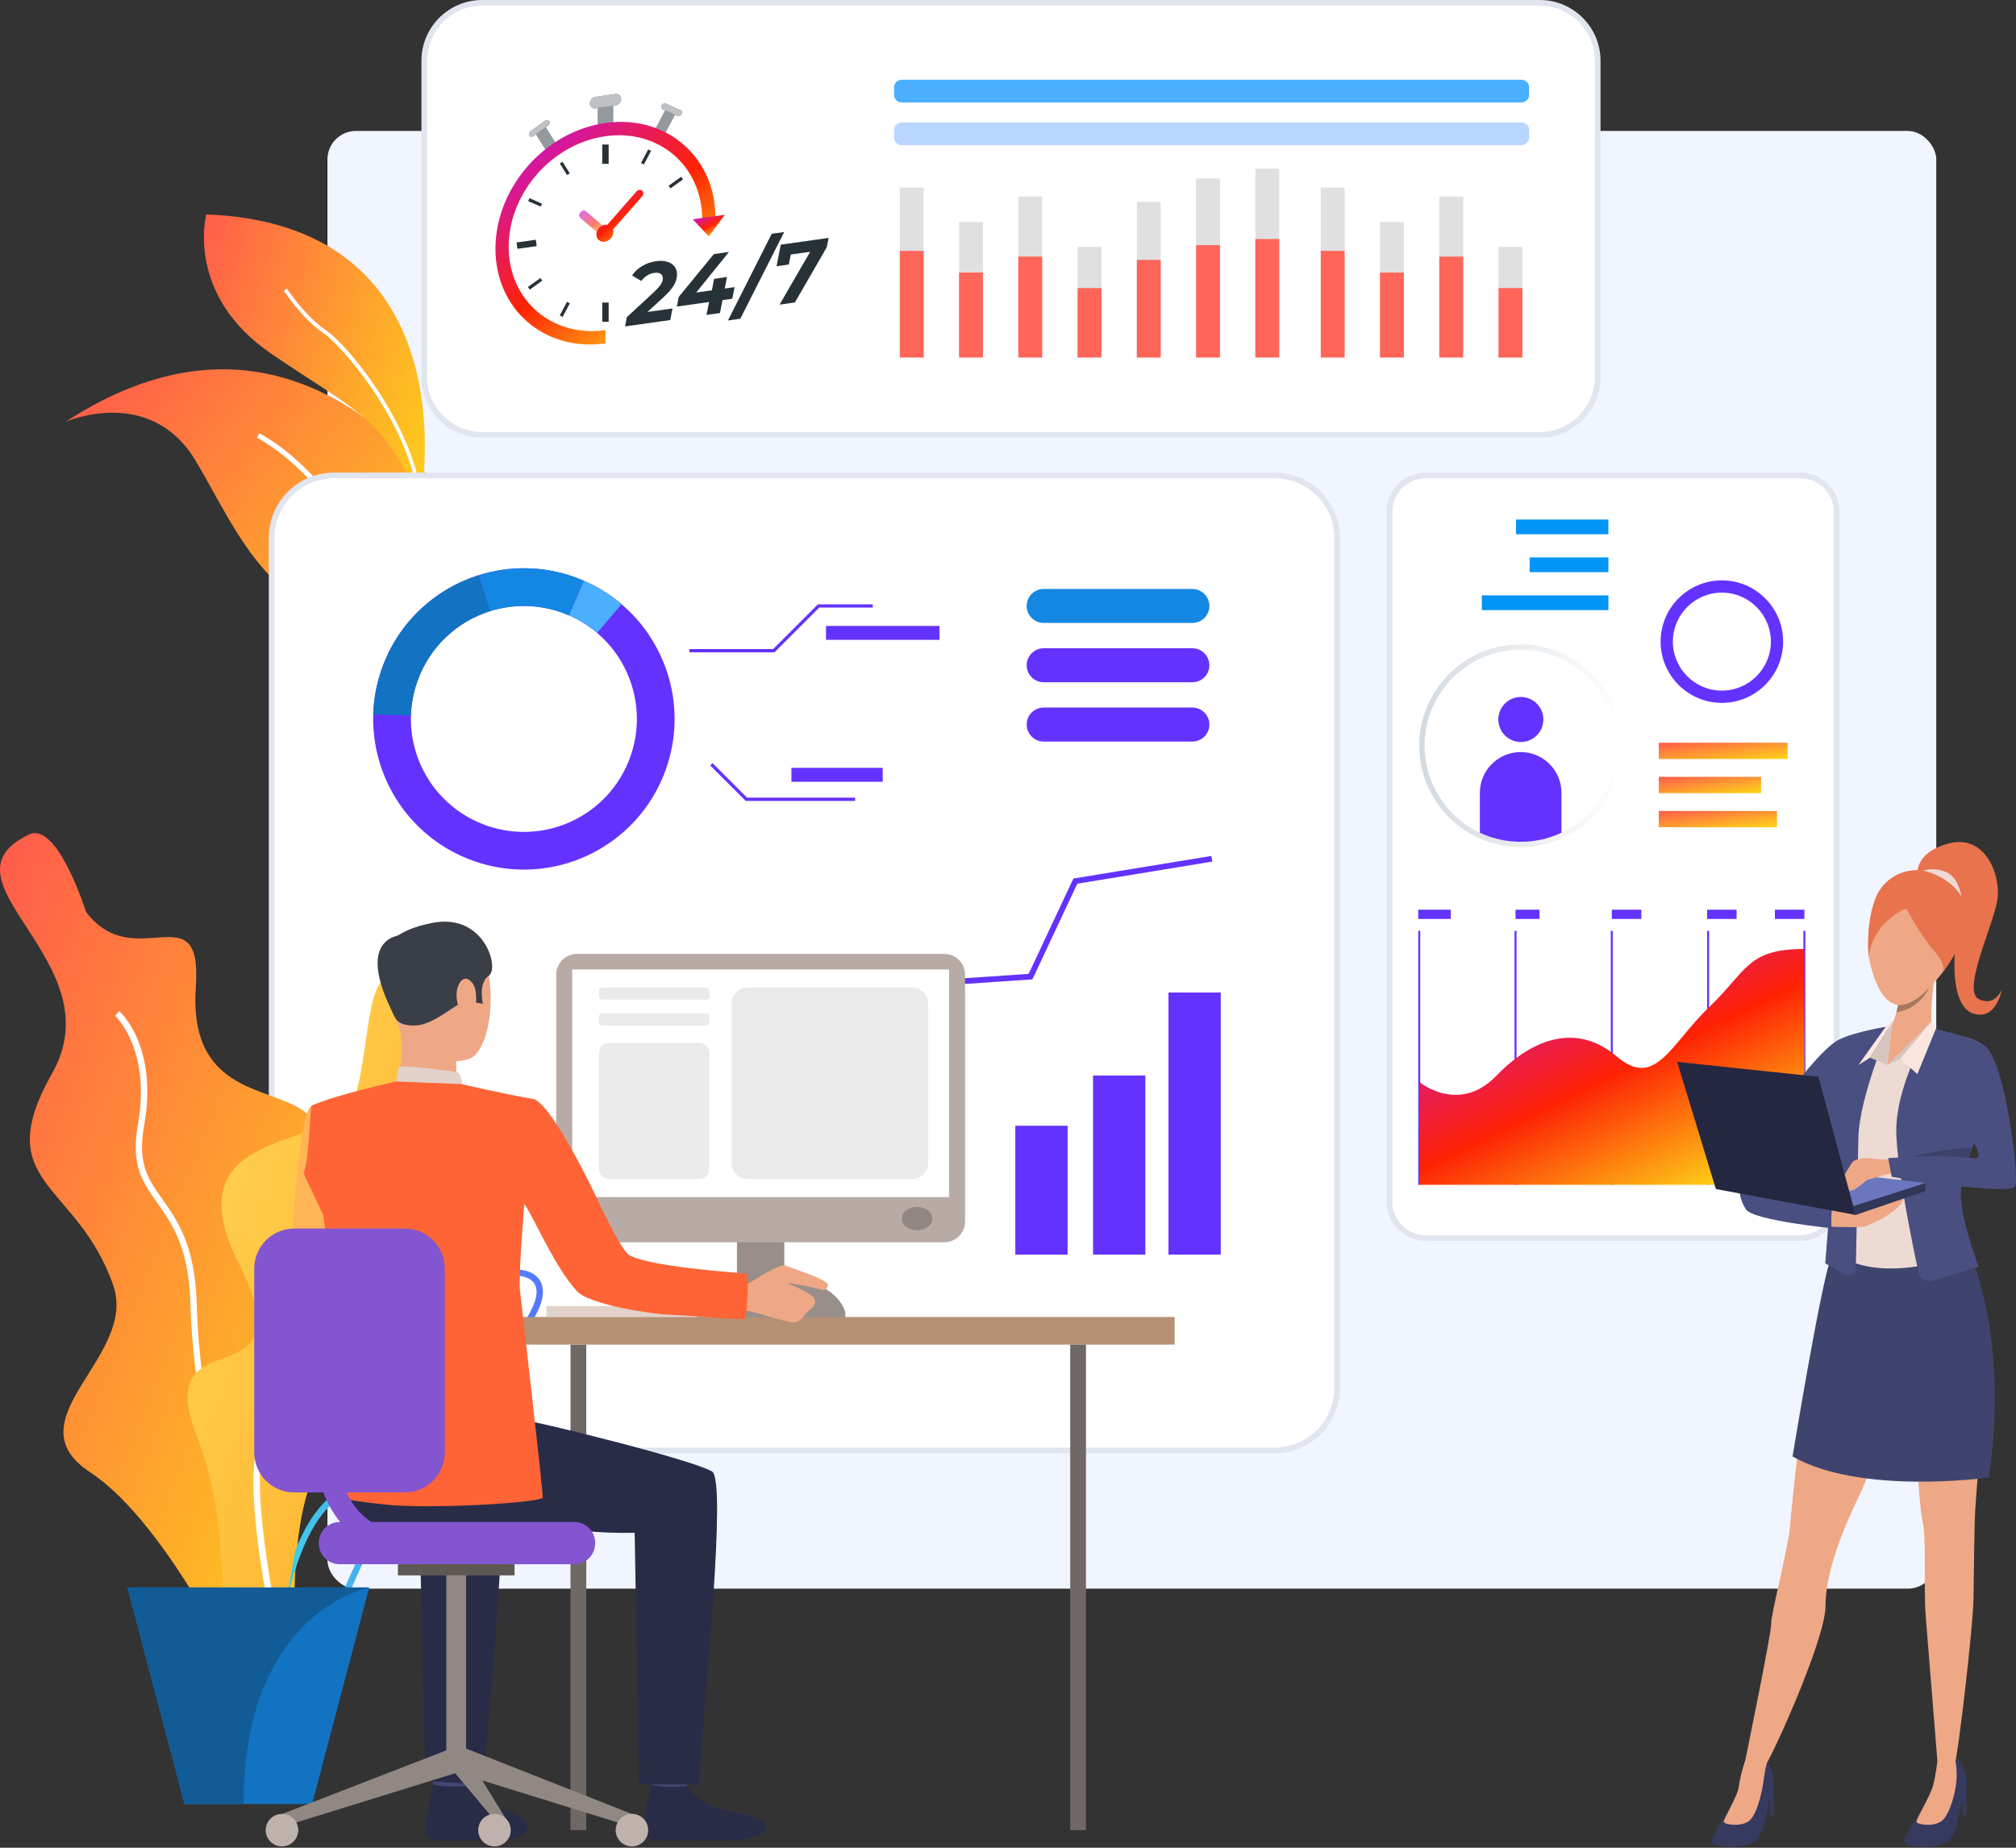 <svg width="708" height="649" viewBox="0 0 708 649" fill="none" xmlns="http://www.w3.org/2000/svg">
<rect x="0" y="0" width="708" height="649" fill="#333333" stroke="none"/>
<rect x="115" y="46" width="565" height="512" rx="10" fill="#F1F5FF"/>
<path d="M632.268 434.841H500.732C493.701 434.841 488 429.142 488 422.107V179.734C488 172.703 493.701 167 500.732 167H632.268C639.299 167 645 172.703 645 179.734V422.107C645 429.142 639.299 434.841 632.268 434.841Z" fill="white" stroke="#E1E5EF" stroke-width="2"/>
<path d="M498.766 326.953H498.07V416.156H498.766V326.953Z" fill="#6432FF"/>
<path d="M532.584 326.953H531.891V416.156H532.584V326.953Z" fill="#6432FF"/>
<path d="M566.397 326.953H565.703V416.156H566.397V326.953Z" fill="#6432FF"/>
<path d="M600.219 326.953H599.523V416.156H600.219V326.953Z" fill="#6432FF"/>
<path d="M634.032 326.953H633.336V416.156H634.032V326.953Z" fill="#6432FF"/>
<path d="M498.422 379.986C498.422 379.986 512.204 391.591 525.519 377.844C538.839 364.1 554.202 359.507 567.78 371.082C581.358 382.654 586.645 366.772 600.225 353.751C613.803 340.732 613.585 333.328 633.694 333.328V416.151H498.424V379.986H498.422Z" fill="url(#paint0_linear_23523_1846)"/>
<path d="M540.641 319.523H532.238V322.771H540.641V319.523Z" fill="#6432FF"/>
<path d="M509.504 319.523H498.07V322.771H509.504V319.523Z" fill="#6432FF"/>
<path d="M576.412 319.523H566.055V322.771H576.412V319.523Z" fill="#6432FF"/>
<path d="M609.879 319.523H599.523V322.771H609.879V319.523Z" fill="#6432FF"/>
<path d="M633.69 319.523H623.332V322.771H633.69V319.523Z" fill="#6432FF"/>
<path d="M542.01 252.711C542.01 257.077 538.47 260.617 534.104 260.617C529.738 260.617 526.195 257.077 526.195 252.711C526.195 248.345 529.738 244.805 534.104 244.805C538.47 244.805 542.01 248.345 542.01 252.711Z" fill="#6432FF"/>
<path d="M548.372 278.487V293.522C544.006 295.508 539.15 296.614 534.042 296.614C528.931 296.614 524.077 295.511 519.711 293.522V278.487C519.711 270.574 526.125 264.156 534.042 264.156C541.959 264.156 548.372 270.574 548.372 278.487Z" fill="#6432FF"/>
<path d="M627.777 260.875H582.555V266.593H627.777V260.875Z" fill="url(#paint1_linear_23523_1846)"/>
<path d="M624.065 284.844H582.555V290.564H624.065V284.844Z" fill="url(#paint2_linear_23523_1846)"/>
<path d="M618.471 272.859H582.555V278.582H618.471V272.859Z" fill="url(#paint3_linear_23523_1846)"/>
<path d="M534.043 297.55C528.908 297.55 523.955 296.48 519.324 294.375C506.629 288.605 498.426 275.87 498.426 261.93C498.426 242.291 514.407 226.312 534.043 226.312C553.684 226.312 569.661 242.293 569.661 261.93C569.661 275.87 561.46 288.605 548.765 294.375C544.134 296.48 539.181 297.55 534.043 297.55ZM534.043 228.194C515.439 228.194 500.305 243.328 500.305 261.932C500.305 275.136 508.077 287.201 520.099 292.664C524.487 294.659 529.177 295.67 534.043 295.67C538.91 295.67 543.6 294.661 547.987 292.664C560.014 287.199 567.782 275.136 567.782 261.932C567.782 243.328 552.646 228.194 534.043 228.194Z" fill="url(#paint4_linear_23523_1846)"/>
<path d="M604.704 246.88C592.839 246.88 583.188 237.225 583.188 225.362C583.188 213.495 592.841 203.844 604.704 203.844C616.566 203.844 626.222 213.497 626.222 225.362C626.222 237.227 616.568 246.88 604.704 246.88ZM604.704 208.151C595.212 208.151 587.495 215.873 587.495 225.362C587.495 234.851 595.214 242.57 604.704 242.57C614.195 242.57 621.912 234.849 621.912 225.362C621.914 215.873 614.195 208.151 604.704 208.151Z" fill="#6432FF"/>
<path d="M564.844 182.477H532.418V187.646H564.844V182.477Z" fill="#0095F6"/>
<path d="M564.849 195.797H537.207V200.97H564.849V195.797Z" fill="#0095F6"/>
<path d="M564.855 209.125H520.406V214.294H564.855V209.125Z" fill="#0095F6"/>
<path d="M607.924 634.732C607.924 634.732 600.178 645.612 601.241 647.337C602.303 649.063 610.448 649.31 615.405 647.337C620.365 645.366 620.482 632.613 622.725 627.134C623.664 624.841 621.654 618.069 618.828 617.578C616.003 617.088 612.93 618.529 612.93 618.529C612.93 618.529 615.864 626.25 607.924 634.732Z" fill="#363A5E"/>
<path d="M612.887 618.448C612.887 618.448 611.257 623.081 610.661 627.505C610.168 631.177 605.142 638.965 605.379 639.953C605.614 640.938 611.991 641.832 614.586 639.292C617.186 636.751 618.854 629.365 619.428 624.943C619.962 620.827 620.635 618.795 620.635 618.795C620.635 618.795 615.365 615.739 612.887 618.448Z" fill="#EEA886"/>
<path d="M675.341 634.914C675.341 634.914 667.871 645.614 668.936 647.339C669.998 649.065 678.145 649.312 683.103 647.339C688.06 645.368 688.18 632.615 690.42 627.136C691.361 624.843 689.35 618.071 686.525 617.58C683.699 617.09 680.386 618.639 680.386 618.639C680.386 618.639 683.281 626.433 675.341 634.914Z" fill="#363A5E"/>
<path d="M680.39 618.643C680.39 618.643 679.8 623.692 678.855 627.264C677.912 630.837 672.833 638.965 673.071 639.953C673.306 640.938 679.683 641.832 682.28 639.292C684.875 636.751 686.882 629.395 687.12 624.943C687.355 620.492 686.53 617.587 686.53 617.587C686.53 617.587 682.868 615.93 680.39 618.643Z" fill="#EEA886"/>
<path d="M643.087 441.49C643.087 441.49 636.44 473.757 634.914 481.883C633.389 490.008 629.113 529.351 628.655 536.042C628.196 542.733 621.718 567.939 622.024 570.328C622.329 572.72 612.422 620.717 612.422 620.717C612.422 620.717 615.804 623.56 619.374 620.975C621.207 619.645 641.114 576.04 641.114 564.091C641.114 547.577 652.815 526.021 654.328 522.325C668.357 488.002 665.595 477.512 667.426 475.281C669.259 473.049 669.415 476.658 670.485 481.593C671.552 486.53 673.841 529.225 675.216 534.639C676.591 540.056 675.522 558.371 676.286 567.613C677.049 576.853 680.398 618.645 680.398 618.645C680.398 618.645 682.996 622.887 686.635 618.754C687.418 617.864 692.923 572.201 693.077 561.208C693.227 550.218 693.389 535.058 693.685 530.308C696.515 484.758 703.464 478.256 692.517 446.021C672.018 385.665 643.087 441.49 643.087 441.49Z" fill="#EEA886"/>
<path d="M687.721 432.464C687.721 432.464 706.658 460.12 698.503 518.946C698.503 518.946 653.591 525.323 629.527 511.572C629.527 511.572 639.477 450.919 643.084 441.478C646.691 432.042 687.721 432.464 687.721 432.464Z" fill="#3F446E"/>
<path d="M622.937 626.18V637.573H621.52V628.769L622.937 626.18Z" fill="#363A5E"/>
<path d="M690.64 626.18V637.573H689.223V628.769L690.64 626.18Z" fill="#363A5E"/>
<path d="M665.274 309.84C665.274 309.84 652.594 322.614 656.913 339.062C661.231 355.511 668.172 355.604 675.82 348.528C683.468 341.452 687.973 334.009 688.983 325.738C689.994 317.468 676.854 298.443 665.274 309.84Z" fill="#EEA886"/>
<path d="M662.793 364.703C662.793 364.703 664.675 360.403 665.992 355.559C666.224 354.703 666.439 353.832 666.623 352.966C667.27 349.918 667.536 346.916 666.836 344.858C664.814 338.884 679.518 343.019 679.518 343.019C679.518 343.019 676.67 358.826 679.518 364.154C682.365 369.486 662.793 364.703 662.793 364.703Z" fill="#EEA886"/>
<path d="M700.054 372.237C697.739 367.616 696.011 366.13 691.536 364.717C689.034 363.928 677.85 361.014 677.85 361.014L664.417 360.523C664.417 360.523 655.178 362.06 648.012 364.542C640.845 367.026 631.453 380.603 631.453 380.603C631.453 380.603 644.411 411.022 646.891 419.751C649.373 428.482 647.716 441.991 647.716 441.991C663.247 450.446 688.152 441.164 688.152 441.164C686.262 434.343 686.183 426.379 687.177 420.73C687.295 420.065 687.424 419.431 687.57 418.832C687.702 418.291 687.889 417.512 688.104 416.639C688.114 416.602 688.124 416.564 688.132 416.523C698.01 417.535 707.27 417.944 707.516 415.965C708.604 407.04 703.237 378.585 700.054 372.237ZM693.211 406.92C692.814 406.862 691.966 406.858 691.07 406.776C692.167 403.717 693.391 401.004 693.391 401.004C694.093 402.957 696.753 407.45 693.211 406.92Z" fill="#EDDAD3"/>
<path d="M669.403 319.032C669.403 319.032 675.467 330.06 679.237 334.012C683.002 337.963 682.562 341.1 682.562 341.1C682.562 341.1 697.248 322.982 686.771 312.049C676.297 301.112 662.787 305.522 658.835 315.08C654.886 324.638 656.333 336.313 656.333 336.313C656.333 336.313 656.445 325.096 669.403 319.032Z" fill="#E8734D"/>
<path d="M673.411 307.487C673.411 307.487 671.943 299.413 684.606 296.203C697.266 292.994 702.953 307.578 701.392 316.477C699.833 325.376 689.01 347.941 694.879 350.879C700.751 353.813 703.042 347.483 703.042 347.483C703.042 347.483 701.207 358.583 693.042 356.015C684.879 353.444 685.978 335.406 687.211 328.219C688.446 321.029 673.411 307.487 673.411 307.487Z" fill="#E8734D"/>
<path d="M677.491 346.93C677.44 347.047 674.238 354.413 665.992 355.559C666.223 354.703 666.438 353.832 666.623 352.966C666.623 352.966 671.142 353.876 677.491 346.93Z" fill="#A77860"/>
<path d="M693.207 401.113C693.207 401.113 692.602 402.388 690.944 407.408C689.259 393.307 690.141 385.969 690.141 385.969C690.323 393.505 693.207 401.113 693.207 401.113Z" fill="#CFBEB8"/>
<path d="M675.379 305.794C675.379 305.794 684.363 307.521 688.846 314.839C688.846 314.839 687.938 308.213 683.465 306.301C678.992 304.391 675.379 305.794 675.379 305.794Z" fill="#EDDAD3"/>
<path d="M688.104 416.628C687.891 417.502 687.704 418.28 687.571 418.822C687.425 419.42 687.293 420.054 687.177 420.719C681.611 417.694 677.617 415.328 677.617 415.328C679.114 415.661 688.104 416.628 688.104 416.628Z" fill="#CFBEB8"/>
<path d="M678.606 361.212L662.793 374.102L664.421 360.523C664.421 360.523 673.643 358.534 678.606 361.212Z" fill="#EEA886"/>
<path d="M667.363 371.909L662.793 374.099L678.322 358.703L667.363 371.909Z" fill="#D6C5BE"/>
<path d="M689.03 415.519C686.854 424.538 694.906 444.836 694.906 444.836L678.947 449.826C676.65 450.543 674.233 449.134 673.726 446.782C671.589 436.851 666.581 412.403 665.983 398.812C665.218 381.47 677.846 361.008 677.846 361.008C700.287 364.858 694.135 398.812 694.135 398.812C694.135 398.812 693.322 400.951 692.234 404.292C692.234 404.292 692.234 404.292 692.234 404.297C691.958 405.134 691.67 406.05 691.368 407.028C690.599 409.536 689.772 412.451 689.03 415.519Z" fill="#494F80"/>
<path d="M662.829 361.264L663.105 360.523C663.105 360.523 651.613 362.269 645.772 365.189C639.93 368.109 628.75 383.178 628.75 383.178L643.375 402.484C643.393 417.322 640.984 443.707 640.984 443.707L647.673 447.559C649.47 448.595 651.72 447.326 651.759 445.25C651.949 435.217 652.398 411.393 652.635 399.852C652.939 385.014 663.527 361.012 663.527 361.012C663.288 361.093 663.059 361.18 662.829 361.264Z" fill="#494F80"/>
<path d="M641.996 430.837C641.996 430.837 653.026 431.267 654.739 430.837C656.455 430.407 667.894 425.446 668.584 420.543C669.271 415.645 641.996 424.939 641.996 424.939V430.837Z" fill="#EEA886"/>
<path d="M676.206 415.52L631.453 410.281L651.672 426.731L676.206 415.52Z" fill="#6A77BF"/>
<path d="M651.675 426.734L676.209 418.37V415.523L650.848 423.658L651.675 426.734Z" fill="#323657"/>
<path d="M663.212 407.301C663.212 407.301 659.507 407.303 657.435 406.879C655.831 406.554 651.843 407.002 650.827 407.905C649.809 408.803 646.579 415.076 645.969 415.459C645.357 415.843 646.281 416.729 647.356 416.285C647.356 416.285 648.339 419.03 650.772 418.002C653.206 416.974 654.854 414.73 656.129 414.334C657.403 413.941 664.817 411.946 664.817 411.946C664.817 411.946 665.122 406.633 663.212 407.301Z" fill="#EEA886"/>
<path d="M665.265 358.016L656.745 371.505L652.633 374.098L662.217 360.664L665.265 358.016Z" fill="#FAE6DE"/>
<path d="M656.742 371.505L662.788 374.098L664.417 360.52L665.262 358.016L656.742 371.505Z" fill="#D6C5BE"/>
<path d="M643.338 424.523C643.338 424.523 642.876 430.22 643.338 431.414C643.338 431.414 615.739 428.657 613.164 424.796C610.593 420.938 610.684 416.25 610.684 416.25L643.338 424.523Z" fill="#494F80"/>
<path d="M651.672 426.734L638.621 378.214L589 372.977L602.599 417.638L651.672 426.734Z" fill="#252740"/>
<path d="M678.322 358.703L667.363 371.909L673.361 377.259L679.831 361.448L678.322 358.703Z" fill="#FAE6DE"/>
<path d="M692.601 403.176C692.601 403.176 692.234 404.293 692.234 404.297C691.958 405.135 691.67 406.051 691.368 407.028C689.249 407.695 670.918 406.349 670.918 406.349C670.918 406.349 686.263 402.748 692.601 403.176Z" fill="#3D426B"/>
<path d="M691.552 406.67C688.596 406.449 683.76 406.131 679.8 406.116C673.643 406.088 663.109 406.775 663.109 406.775L664.364 413.357C664.364 413.357 683.024 416.388 693.215 417.102C693.215 417.102 706.664 418.647 707.661 416.639C708.663 414.634 707.331 401.751 705.143 390.143C702.955 378.535 700.707 371.852 698.032 368.266C695.36 364.679 681.232 361.883 681.232 361.883L693.217 401.108C693.217 401.108 694.934 404.608 694.847 406.118C694.819 406.579 694.5 406.794 694.07 406.875C693.77 406.85 693.105 406.794 692.191 406.723L691.552 406.67Z" fill="#494F80"/>
<path d="M156.113 174.013C169.493 190.836 178.814 207.578 174.39 217.165C174.129 217.732 173.824 218.269 173.474 218.774C169.615 224.335 159.944 226.829 141.975 224.408C94.155 217.963 84.748 188.771 68.77 161.944C53.006 135.449 23.858 147.787 23.116 148.106C87.736 106.009 133.419 145.497 156.113 174.013Z" fill="url(#paint5_linear_23523_1846)"/>
<path d="M174.386 217.168C174.125 217.735 173.821 218.271 173.47 218.777C164.067 215.87 145.815 209.289 135.526 199.377C130.673 194.7 126.206 189.197 121.47 183.379C112.53 172.366 103.272 160.983 90.233 153.721L91.1 152.153C104.44 159.593 113.799 171.112 122.853 182.255C127.549 188.037 131.983 193.495 136.764 198.089C146.798 207.758 165.224 214.338 174.386 217.168Z" fill="white"/>
<path d="M148.022 173.774C147.822 175.163 147.666 175.958 147.65 176.047C147.344 175.384 147.043 174.724 146.745 174.089C133.574 145.744 125.034 144.553 95.293 124.262C64.876 103.506 72.45 75.296 72.45 75.296C157.994 78.64 150.159 159.119 148.022 173.774Z" fill="url(#paint6_linear_23523_1846)"/>
<path d="M148.022 173.776C147.821 175.165 147.665 175.96 147.649 176.049C147.343 175.386 147.042 174.726 146.745 174.091C142.97 147.706 119.974 121.333 113.754 117.12C107.317 112.753 102.297 105.802 100.404 103.184C100.085 102.751 99.788 102.337 99.7 102.246L100.67 101.331C100.812 101.482 101.019 101.771 101.482 102.406C103.334 104.971 108.258 111.784 114.501 116.011C122.385 121.358 144.215 148.172 148.022 173.776Z" fill="white"/>
<path d="M447.653 509.462H117.31C105.208 509.462 95.394 499.65 95.394 487.548V188.914C95.394 176.813 105.206 167 117.31 167H447.655C459.76 167 469.571 176.811 469.571 188.914V487.548C469.569 499.65 459.758 509.462 447.653 509.462Z" fill="white" stroke="#E1E5EF" stroke-width="2"/>
<path d="M233.811 270.339C241.433 249.027 234.553 226.051 218.275 212.204C214.395 208.901 209.981 206.119 205.101 204.001C204.026 203.535 202.924 203.1 201.802 202.698C190.536 198.671 178.811 198.693 168.212 202.007C152.919 206.797 139.973 218.449 134.159 234.703C132.24 240.068 131.242 245.536 131.078 250.941C130.407 273.252 144.011 294.423 166.165 302.346C193.683 312.185 223.967 297.859 233.811 270.339ZM170.624 289.877C154.014 283.937 143.813 268.063 144.316 251.336C144.44 247.287 145.188 243.189 146.628 239.163C150.985 226.974 160.691 218.239 172.16 214.649C180.105 212.164 188.898 212.147 197.342 215.165C198.183 215.468 199.009 215.795 199.815 216.144C203.474 217.731 206.784 219.818 209.694 222.293C221.896 232.673 227.054 249.899 221.34 265.879C213.96 286.514 191.254 297.256 170.624 289.877Z" fill="#6432FF"/>
<path d="M172.16 214.649L168.212 202.008C152.919 206.797 139.972 218.449 134.158 234.703C132.24 240.069 131.242 245.536 131.078 250.942L144.316 251.337C144.439 247.287 145.188 243.189 146.628 239.164C150.984 226.975 160.691 218.24 172.16 214.649Z" fill="#1173C2"/>
<path d="M199.814 216.146L205.1 204.001C204.024 203.535 202.923 203.1 201.801 202.698C190.535 198.671 178.81 198.693 168.211 202.007L172.159 214.649C180.104 212.164 188.897 212.147 197.34 215.165C198.182 215.47 199.008 215.797 199.814 216.146Z" fill="#1487E3"/>
<path d="M218.276 212.203C214.397 208.9 209.983 206.118 205.103 204L199.816 216.145C203.475 217.732 206.785 219.819 209.696 222.294L218.276 212.203Z" fill="#4AAFFF"/>
<path d="M402.228 377.766H383.863V440.664H402.228V377.766Z" fill="#6432FF"/>
<path d="M374.931 395.406H356.566V440.664H374.931V395.406Z" fill="#6432FF"/>
<path d="M428.718 348.609H410.355V440.661H428.718V348.609Z" fill="#6432FF"/>
<path d="M425.754 302.626L425.43 300.641L376.968 308.579L361.257 342.063L309.007 345.611L292.082 370.576L252.135 369.587L252.086 371.596L293.13 372.616L310.122 347.55L362.576 343.99L378.339 310.392L425.754 302.626Z" fill="#6432FF"/>
<path d="M366.529 218.806H418.751C422.048 218.806 424.72 216.132 424.72 212.838C424.72 209.539 422.048 206.867 418.751 206.867H366.529C363.233 206.867 360.559 209.539 360.559 212.838C360.561 216.135 363.233 218.806 366.529 218.806Z" fill="#1487E3"/>
<path d="M366.529 239.635H418.751C422.048 239.635 424.72 236.963 424.72 233.666C424.72 230.369 422.048 227.695 418.751 227.695H366.529C363.233 227.695 360.559 230.369 360.559 233.666C360.561 236.963 363.233 239.635 366.529 239.635Z" fill="#6432FF"/>
<path d="M366.529 260.463H418.751C422.048 260.463 424.72 257.789 424.72 254.494C424.72 251.195 422.048 248.523 418.751 248.523H366.529C363.233 248.523 360.559 251.195 360.559 254.494C360.561 257.789 363.233 260.463 366.529 260.463Z" fill="#6432FF"/>
<path d="M271.992 229.128H242.121V227.984H271.518L287.244 212.258H306.505V213.404H287.719L271.992 229.128Z" fill="#6432FF"/>
<path d="M300.305 281.305H261.866L249.41 268.852L250.221 268.039L262.341 280.162H300.305V281.305Z" fill="#6432FF"/>
<path d="M329.933 219.852H290.09V224.74H329.933V219.852Z" fill="#6432FF"/>
<path d="M310.006 269.703H277.934V274.594H310.006V269.703Z" fill="#6432FF"/>
<path d="M10.171 293.124C20.207 288.324 30.199 320.277 30.199 320.277C47.261 342.824 71.102 312.829 68.77 346.534C64.69 405.502 136.648 365.078 103.451 426.642C70.254 488.209 132.762 461.455 112.133 511.098C91.503 560.743 118.243 619.952 87.202 595.618C87.202 595.618 59.87 535.679 31.683 517.14C3.496 498.596 48.568 476.592 39.751 451.402C26.942 414.82 -3.921 416.255 18.331 376.942C40.584 337.631 -23.951 309.442 10.171 293.124Z" fill="url(#paint7_linear_23523_1846)"/>
<path d="M97.027 573.061C83.573 563.599 67.825 497.654 66.886 458.376C66.403 438.257 60.456 429.875 55.21 422.48C50.195 415.41 45.863 409.305 48.387 395.29C53.209 368.499 40.53 356.935 40.402 356.822L41.868 355.148C42.434 355.643 55.636 367.571 50.575 395.683C48.219 408.784 52.103 414.257 57.023 421.193C62.185 428.471 68.611 437.524 69.108 458.325C70.115 500.475 86.214 562.736 98.306 571.239L97.027 573.061Z" fill="white"/>
<path d="M102.063 577.95C100.328 577.95 98.442 577.749 96.375 577.331C91.188 576.283 87.788 573.549 86.269 569.199C82.641 558.827 91.047 541.975 97.868 533.851C97.981 533.715 109.399 519.764 108.18 500.423C107.977 497.181 107.639 494.18 107.343 491.535C106.484 483.88 105.866 478.348 109.154 474.658C112.051 471.401 117.642 469.993 127.852 469.944C145.758 469.862 152.839 462.448 158.529 456.49C160.945 453.96 163.228 451.57 165.999 450.058C174.925 445.185 184.375 444.469 188.476 448.355C190.423 450.201 192.066 453.816 188.84 460.555C185.892 466.718 182.07 470.622 178.998 473.753C174.865 477.971 172.136 480.757 173.555 486.313C173.889 487.616 174.275 488.932 174.662 490.254C177.422 499.694 180.551 510.395 164.392 517.657C160.963 519.198 157.838 520.424 155.082 521.506C143.803 525.933 136.994 528.607 129.307 544.83C127.821 547.97 126.505 550.949 125.238 553.824C119.174 567.563 114.588 577.947 102.063 577.95ZM167.066 452.012C164.597 453.357 162.53 455.523 160.137 458.029C154.157 464.291 146.714 472.084 127.861 472.172C118.474 472.216 113.214 473.437 110.814 476.138C108.186 479.092 108.758 484.206 109.553 491.288C109.854 493.962 110.191 496.989 110.399 500.284C111.675 520.536 100.067 534.688 99.573 535.282C92.82 543.322 85.174 559.326 88.369 568.464C89.612 572.019 92.454 574.269 96.817 575.15C112.035 578.226 116.237 568.704 123.197 552.927C124.474 550.035 125.794 547.043 127.293 543.876C135.357 526.854 142.88 523.899 154.268 519.432C157.001 518.361 160.099 517.147 163.478 515.628C177.87 509.158 175.273 500.275 172.524 490.873C172.131 489.53 171.74 488.188 171.4 486.863C169.669 480.095 173.085 476.606 177.409 472.194C180.52 469.019 184.044 465.424 186.833 459.595C188.295 456.539 189.5 452.39 186.943 449.97C183.583 446.783 175.033 447.658 167.066 452.012Z" fill="url(#paint8_linear_23523_1846)"/>
<path d="M96.616 590.798L94.394 590.681C94.505 588.592 97.307 539.382 117.067 524.976C138.745 509.177 145.581 492.195 148.836 480.797C152.671 467.367 172.195 463.779 173.023 463.633L173.41 465.823C173.222 465.859 154.429 469.319 150.975 481.41C147.63 493.124 140.61 510.573 118.379 526.776C99.467 540.561 96.645 590.299 96.616 590.798Z" fill="url(#paint9_linear_23523_1846)"/>
<path d="M141.798 342.782C127.752 337.968 130.671 365.035 124.736 385.067C118.8 405.093 58.718 393.803 83.939 443.953C109.157 494.106 52.042 460.728 69.102 504.493C86.164 548.254 70.586 595.063 89.13 583.155C107.674 571.249 99.548 516.139 118.833 509.592C138.119 503.042 141.266 495.402 122.17 477.603C103.076 459.803 172.208 442.129 155.146 406.179C138.088 370.231 158.021 348.346 141.798 342.782Z" fill="url(#paint10_linear_23523_1846)"/>
<path d="M97.727 581.055C95.961 573.562 80.879 507.63 94.952 499.661C107.357 492.637 107.05 465.316 105.116 439.517C103.404 416.68 132.732 406.006 133.982 405.562L134.726 407.66C134.437 407.762 105.749 418.213 107.335 439.353C109.322 465.848 109.536 493.96 96.049 501.598C85.362 507.653 95.201 560.638 99.896 580.547L97.727 581.055Z" fill="white"/>
<path d="M129.663 557.586L109.611 633.658H64.8L44.75 557.586H129.663Z" fill="#1173C2"/>
<path d="M129.654 557.586C129.654 557.586 85.509 565.871 85.509 633.655H64.79L44.738 557.586H129.654Z" fill="#115B97"/>
<path d="M255.055 458.766H191.883V462.515H255.055V458.766Z" fill="#E2D2CA"/>
<path d="M200.355 642.812H205.891L205.891 472.273H200.355L200.355 642.812Z" fill="#706865"/>
<path d="M289.086 457.703H245.176V463.06H289.086V457.703Z" fill="#CCBDB7"/>
<path d="M275.44 412.016H258.812V462.52H275.44V412.016Z" fill="#998E89"/>
<path d="M412.514 462.578H169.227V472.274H412.514V462.578Z" fill="#B59074"/>
<path d="M122.535 403.888C122.535 403.888 119.872 441.201 127.166 445.67C131.732 448.468 149.945 457.903 149.404 459.674C148.863 461.443 139.12 475.42 139.12 475.42C139.12 475.42 104.139 452.381 103.011 445.123C101.909 438.032 104.733 390.487 109.54 388.297C113.142 386.656 115.043 388.012 119.581 391.382C125.951 396.111 122.535 403.888 122.535 403.888Z" fill="#FFB555"/>
<path d="M165.567 619.528C165.567 619.528 164.48 627.08 164.343 628.215C164.206 629.35 152.243 627.546 152.243 627.546L151.273 618.557C151.273 618.557 164.072 618.466 165.567 619.528Z" fill="#424773"/>
<path d="M164.472 627.25C164.472 627.25 168.263 631.801 171.928 633.784C175.596 635.767 181.357 636.553 183.523 638.606C185.086 640.086 189.222 646.467 173.995 646.339C158.768 646.209 151.426 647.24 149.794 644.793C148.162 642.347 152.155 626.742 152.155 626.742C152.155 626.742 155.763 628.041 164.472 627.25Z" fill="#292C47"/>
<path d="M242.229 619.601C242.229 619.601 241.14 627.15 241.003 628.285C240.869 629.42 228.903 627.616 228.903 627.616L227.934 618.627C227.934 618.627 240.734 618.536 242.229 619.601Z" fill="#424773"/>
<path d="M241.139 627.325C241.139 627.325 244.93 631.876 248.598 633.854C252.266 635.837 265.757 637.469 267.926 639.52C269.489 641.002 272.092 646.968 250.667 646.407C235.444 646.014 228.098 647.31 226.466 644.864C224.834 642.419 228.827 626.812 228.827 626.812C228.827 626.812 232.223 628.201 241.139 627.325Z" fill="#292C47"/>
<path d="M126.983 489.109C126.983 489.109 170.481 496.469 180.307 498.01C190.131 499.554 243.402 512.811 250.064 516.848C255.365 520.065 247.282 597.285 245.394 626.746H224.412L222.891 538.372C197.714 539 179.746 532.483 161.41 535.268C143.076 538.052 127.787 542.011 116.139 526.382C116.137 526.378 115.704 492.525 126.983 489.109Z" fill="#292C47"/>
<path d="M169.847 626.816L149.4 625.551L147.409 538.372C136.569 538.642 132.855 537.955 124.084 536.891L107.574 498.516C122.042 501.408 168.399 513.1 174.582 516.85C179.883 520.065 171.738 597.353 169.847 626.816Z" fill="#292C47"/>
<path d="M146.999 326.06C146.999 326.06 162.946 321.65 169.029 334.031C175.112 346.408 172.354 369.873 164.317 372.082C156.279 374.29 144.724 371.748 141.388 364.042C138.054 356.34 135.391 345.39 136.19 338.302C136.987 331.216 142.766 327.751 146.999 326.06Z" fill="#EEA886"/>
<path d="M160.163 369.611C160.163 369.611 159.989 379.026 161.027 381.036C162.067 383.041 138.824 382.539 138.824 382.539C138.824 382.539 142.487 371.234 140.41 361.604C138.349 352.07 160.163 369.611 160.163 369.611Z" fill="#EEA886"/>
<path d="M139.152 358.034C139.152 358.034 140.395 360.562 146.41 360.151C152.427 359.745 160.361 352.487 162.916 351.838C165.471 351.191 165.621 349.738 165.621 349.738L166.972 352.138L169.589 352.54C169.589 352.54 167.811 345.264 171.687 342.703C175.56 340.142 169.942 319.513 150.325 324.49C150.325 324.49 135.354 327.231 135.153 335.591C134.95 343.948 136.246 353.604 139.152 358.034Z" fill="#3A3F47"/>
<path d="M162.244 380.799C162.244 380.799 162.18 376.966 160.44 376.595C158.703 376.228 142.171 373.956 140.037 374.793L139.121 379.856C139.121 379.856 143.235 382.387 162.244 380.799Z" fill="#E2D2CA"/>
<path d="M167.028 348.024C166.582 344.88 163.009 341.269 160.962 346.165C158.916 351.06 162.345 358.188 164.641 357.806C166.935 357.426 167.633 352.288 167.028 348.024Z" fill="#EEA886"/>
<path d="M231.482 426.098C231.473 426.094 231.464 426.094 231.453 426.094C231.572 426.145 231.588 426.151 231.482 426.098Z" fill="#323657"/>
<path d="M142.347 328.3C142.347 328.3 122.905 327.386 138.953 357.734L142.347 328.3Z" fill="#3A3F47"/>
<path d="M99.035 637.16L100.479 641.23L161.591 622.293L158.661 614.055L99.035 637.16Z" fill="#918783"/>
<path d="M163.687 552.953H156.742V619.393H163.687V552.953Z" fill="#918783"/>
<path d="M180.705 549.422H139.738V553.337H180.705V549.422Z" fill="#5E5854"/>
<path d="M221.935 637.154L220.488 641.223L159.379 622.286L162.066 613.531L221.935 637.154Z" fill="#918783"/>
<path d="M178.879 640.786V645.518L159.379 622.286L162.066 613.531L178.879 640.786Z" fill="#918783"/>
<path d="M227.637 642.822C227.637 645.975 225.08 648.532 221.925 648.532C218.772 648.532 216.215 645.975 216.215 642.822C216.215 639.666 218.772 637.109 221.925 637.109C225.08 637.109 227.637 639.666 227.637 642.822Z" fill="#BFB2AC"/>
<path d="M179.362 642.822C179.362 645.975 176.805 648.532 173.652 648.532C170.496 648.532 167.941 645.975 167.941 642.822C167.941 639.666 170.498 637.109 173.652 637.109C176.805 637.109 179.362 639.666 179.362 642.822Z" fill="#BFB2AC"/>
<path d="M104.737 642.822C104.737 645.975 102.18 648.532 99.027 648.532C95.871 648.532 93.316 645.975 93.316 642.822C93.316 639.666 95.873 637.109 99.027 637.109C102.18 637.109 104.737 639.666 104.737 642.822Z" fill="#BFB2AC"/>
<path d="M201.692 549.421H119.281C115.238 549.421 111.961 546.144 111.961 542.101V541.914C111.961 537.871 115.238 534.594 119.281 534.594H201.692C205.735 534.594 209.012 537.868 209.012 541.914V542.101C209.012 546.144 205.735 549.421 201.692 549.421Z" fill="#8455D0"/>
<path d="M381.383 472.281H375.848V642.821H381.383V472.281Z" fill="#706865"/>
<path d="M331.614 436.338H202.64C198.606 436.338 195.336 433.067 195.336 429.033V342.349C195.336 338.317 198.606 335.047 202.64 335.047H331.614C335.648 335.047 338.916 338.315 338.916 342.349V429.033C338.916 433.067 335.648 436.338 331.614 436.338Z" fill="#B8ABA5"/>
<path d="M333.292 340.531H200.957V420.474H333.292V340.531Z" fill="white"/>
<path d="M327.413 428.014C327.413 430.286 325.024 432.128 322.079 432.128C319.133 432.128 316.746 430.286 316.746 428.014C316.746 425.742 319.133 423.898 322.079 423.898C325.024 423.898 327.413 425.74 327.413 428.014Z" fill="#918681"/>
<path d="M296.856 462.71V460.908C296.856 460.908 294.321 449.695 276.398 449.695C258.474 449.695 258.836 462.712 258.836 462.712H296.856V462.71Z" fill="#998E89"/>
<path d="M258.616 451.358C258.616 451.358 262.509 451.056 263.936 450.195C265.362 449.334 273.899 443.595 275.901 444.513C277.906 445.432 291.248 449.521 290.784 451.469C290.32 453.423 289.086 453.233 288.145 452.889C287.205 452.544 277.516 450.511 276.661 450.853C276.661 450.853 286.176 454.324 286.216 456.857C286.253 459.389 284.224 460.01 283.321 460.966C282.418 461.924 281.336 464.305 278.882 464.483C276.429 464.669 264.463 460.502 261.999 460.315C259.537 460.122 254.977 460.465 254.668 460.065C254.361 459.663 258.616 451.358 258.616 451.358Z" fill="#EEA886"/>
<path d="M187.731 386.109C175.315 383.928 162.247 380.794 162.247 380.794L139.124 379.852C139.124 379.852 117.904 384.524 109.546 388.298C108.754 388.658 108.751 407.228 106.574 412.101L113.503 426.717C113.503 426.717 117.507 455.672 118.337 468.549C118.719 474.463 117.259 525.689 117.259 525.689C117.259 525.689 119.335 526.711 135.116 528.451C150.895 530.191 190.326 527.824 190.575 525.96C190.823 524.094 182.937 456.555 182.591 453.057C182.054 447.687 184.141 422.883 184.141 422.883C187.115 426.878 194.693 444.916 202.594 453.497C207.242 458.542 230.255 461.64 234.592 461.781C244.034 462.097 261.259 463.976 261.763 463.06C262.165 462.508 263.262 447.769 262.182 447.409C261.237 447.093 229.253 445.254 221.056 440.908C218.06 439.316 209.097 419.777 209.097 419.777C209.097 419.777 194.581 389.188 187.731 386.109Z" fill="#FF6436"/>
<path d="M142.156 524.204H103.34C95.576 524.204 89.285 517.911 89.285 510.15V445.567C89.285 437.803 95.578 431.508 103.34 431.508H142.156C149.92 431.508 156.213 437.805 156.213 445.567V510.15C156.215 517.914 149.922 524.204 142.156 524.204Z" fill="#8455D0"/>
<path d="M144.353 545.732C134.487 545.732 126.482 542.418 120.562 535.88C107.183 521.107 109.586 495.142 109.696 494.047C109.899 491.998 111.725 490.503 113.768 490.706C115.815 490.911 117.308 492.731 117.107 494.778C117.076 495.074 114.945 518.612 126.096 530.898C130.605 535.866 136.578 538.284 144.353 538.284C146.408 538.284 148.075 539.951 148.075 542.009C148.073 544.063 146.408 545.732 144.353 545.732Z" fill="#8455D0"/>
<path d="M248.061 351.117H211.39C210.812 351.117 210.344 350.647 210.344 350.068V347.937C210.344 347.359 210.812 346.891 211.39 346.891H248.061C248.639 346.891 249.107 347.359 249.107 347.937V350.068C249.107 350.649 248.639 351.117 248.061 351.117Z" fill="#EAEAEA"/>
<path d="M248.061 360.169H211.39C210.812 360.169 210.344 359.704 210.344 359.125V356.994C210.344 356.416 210.812 355.945 211.39 355.945H248.061C248.639 355.945 249.107 356.416 249.107 356.994V359.125C249.107 359.704 248.639 360.169 248.061 360.169Z" fill="#EAEAEA"/>
<path d="M245.587 414.103H213.864C211.918 414.103 210.344 412.526 210.344 410.581V369.863C210.344 367.923 211.918 366.344 213.864 366.344H245.587C247.531 366.344 249.107 367.923 249.107 369.863V410.581C249.107 412.526 247.531 414.103 245.587 414.103Z" fill="#EAEAEA"/>
<path d="M320.398 414.099H262.512C259.434 414.099 256.941 411.604 256.941 408.528V352.466C256.941 349.386 259.434 346.891 262.512 346.891H320.398C323.474 346.891 325.971 349.386 325.971 352.466V408.528C325.971 411.604 323.476 414.099 320.398 414.099Z" fill="#EAEAEA"/>
<path d="M540.733 152.746H169.365C158.117 152.746 149 143.628 149 132.381V21.365C149 10.116 158.117 1 169.365 1H540.733C551.979 1 561.095 10.117 561.095 21.365V132.381C561.095 143.629 551.977 152.746 540.733 152.746Z" fill="white" stroke="#E1E5EF" stroke-width="2"/>
<path d="M209.93 47.072V36.065L215.332 35.305V46.311L209.93 47.072Z" fill="#263238"/>
<path d="M191.977 53.201L187.934 46.751L191.378 44.273L195.422 50.723L191.977 53.201Z" fill="#263238"/>
<path d="M229.836 45.878L233.88 38.289L237.325 39.796L233.281 47.385L229.836 45.878Z" fill="#263238"/>
<g opacity="0.5">
<path d="M209.93 47.072V36.065L215.332 35.305V46.311L209.93 47.072Z" fill="white"/>
<path d="M191.977 53.201L187.934 46.751L191.378 44.273L195.422 50.723L191.977 53.201Z" fill="white"/>
<path d="M229.836 45.878L233.88 38.289L237.325 39.796L233.281 47.385L229.836 45.878Z" fill="white"/>
</g>
<path d="M216.097 37.077L209.161 38.053C208.043 38.211 207.137 37.431 207.137 36.31C207.137 35.19 208.043 34.155 209.161 33.997L216.097 33.02C217.215 32.863 218.121 33.643 218.121 34.763C218.121 35.884 217.215 36.919 216.097 37.077Z" fill="#263238"/>
<path d="M192.501 44.101L187.359 47.8C186.845 48.17 186.187 48.086 185.89 47.613C185.593 47.14 185.77 46.455 186.284 46.086L191.426 42.387C191.94 42.017 192.597 42.101 192.895 42.575C193.192 43.047 193.016 43.731 192.501 44.101Z" fill="#263238"/>
<path d="M237.899 40.684L232.757 38.433C232.242 38.208 232.066 37.574 232.363 37.017C232.66 36.459 233.318 36.19 233.832 36.416L238.974 38.667C239.489 38.892 239.664 39.526 239.368 40.083C239.071 40.64 238.413 40.909 237.899 40.684Z" fill="#263238"/>
<path opacity="0.7" d="M216.097 37.077L209.161 38.053C208.043 38.211 207.137 37.431 207.137 36.31C207.137 35.19 208.043 34.155 209.161 33.997L216.097 33.02C217.215 32.863 218.121 33.643 218.121 34.763C218.121 35.884 217.215 36.919 216.097 37.077Z" fill="white"/>
<path opacity="0.7" d="M192.501 44.101L187.359 47.8C186.845 48.17 186.187 48.086 185.89 47.613C185.593 47.14 185.77 46.455 186.284 46.086L191.426 42.387C191.94 42.017 192.597 42.101 192.895 42.575C193.192 43.047 193.016 43.731 192.501 44.101Z" fill="white"/>
<path opacity="0.7" d="M237.899 40.684L232.757 38.433C232.242 38.208 232.066 37.574 232.363 37.017C232.66 36.459 233.318 36.19 233.832 36.416L238.974 38.667C239.489 38.892 239.664 39.526 239.368 40.083C239.071 40.64 238.413 40.909 237.899 40.684Z" fill="white"/>
<path d="M212.627 115.964C193.855 118.608 178.637 105.502 178.637 86.691C178.637 67.88 193.855 50.489 212.627 47.845C231.399 45.201 246.617 58.307 246.617 77.118L251.254 76.464C251.254 55.087 233.96 40.193 212.627 43.198C191.294 46.202 174 65.967 174 87.344C174 108.722 191.294 123.615 212.627 120.611V115.964Z" fill="url(#paint11_linear_23523_1846)"/>
<path d="M199.123 106.012L196.586 110.773L197.581 111.306L200.118 106.544L199.123 106.012Z" fill="#263238"/>
<path d="M227.654 52.473L225.117 57.234L226.112 57.767L228.649 53.005L227.654 52.473Z" fill="#263238"/>
<path d="M185.948 69.613L185.496 70.648L189.891 72.572L190.343 71.537L185.948 69.613Z" fill="#263238"/>
<path d="M197.56 56.828L196.605 57.43L199.143 61.476L200.098 60.875L197.56 56.828Z" fill="#263238"/>
<path d="M189.787 97.652L185.391 100.812L186.048 101.731L190.444 98.57L189.787 97.652Z" fill="#263238"/>
<path d="M239.213 62.089L234.816 65.25L235.474 66.168L239.87 63.007L239.213 62.089Z" fill="#263238"/>
<path d="M188.173 84.211L181.406 85.164L181.72 87.402L188.487 86.449L188.173 84.211Z" fill="#263238"/>
<path d="M213.756 50.766H211.5V57.546H213.756V50.766Z" fill="#263238"/>
<path d="M213.756 106.258H211.5V113.038H213.756V106.258Z" fill="#263238"/>
<path d="M203.864 74.558C203.316 75.185 203.316 76.077 203.864 76.549L211.429 83.064L213.416 80.793L205.851 74.278C205.303 73.806 204.414 73.932 203.864 74.558Z" fill="url(#paint12_linear_23523_1846)"/>
<path opacity="0.4" d="M203.864 74.558C203.316 75.185 203.316 76.077 203.864 76.549L211.429 83.064L213.416 80.793L205.851 74.278C205.303 73.806 204.414 73.932 203.864 74.558Z" fill="white"/>
<path d="M254.559 75.438L248.916 83.016L243.273 77.027L254.559 75.438Z" fill="url(#paint13_linear_23523_1846)"/>
<path d="M227.362 109.58L236.171 108.339L235.392 112.413L219.512 114.649L220.141 111.408L229.699 102.555C230.857 101.451 231.662 100.548 232.111 99.844C232.561 99.14 232.786 98.438 232.786 97.737C232.786 97.037 232.521 96.514 231.992 96.168C231.462 95.823 230.699 95.72 229.7 95.861C228.861 95.979 228.052 96.283 227.273 96.773C226.494 97.264 225.815 97.9 225.236 98.681L221.97 96.769C222.828 95.468 224.007 94.365 225.506 93.464C227.004 92.563 228.641 91.987 230.42 91.737C231.877 91.531 233.161 91.591 234.27 91.915C235.378 92.24 236.236 92.789 236.846 93.563C237.456 94.339 237.76 95.266 237.76 96.347C237.76 97.648 237.401 98.92 236.681 100.162C235.962 101.404 234.714 102.841 232.936 104.472L227.362 109.58Z" fill="#263238"/>
<path d="M257.172 104.93L253.727 105.416L252.857 109.952L248.123 110.618L249.022 106.078L237.727 107.669L238.356 104.307L250.7 89.239L256.003 88.492L244.498 102.753L250.01 101.977L250.789 97.934L255.314 97.296L254.535 101.339L257.98 100.854L257.172 104.93Z" fill="#263238"/>
<path d="M271.018 82.116L275.393 81.5L259.993 111.951L255.648 112.563L271.018 82.116Z" fill="#263238"/>
<path d="M291 83.562L290.371 86.804L279.164 106.246L273.771 107.005L284.528 88.437L277.726 89.395L277.037 92.914L272.723 93.522L274.191 85.929L291 83.562Z" fill="#263238"/>
<path d="M225.505 66.974C224.957 66.501 224.067 66.626 223.518 67.254L213.267 78.969C212.256 78.811 211.119 79.206 210.319 80.119C209.159 81.445 209.159 83.33 210.319 84.329C211.48 85.328 213.361 85.064 214.521 83.737C215.32 82.825 215.555 81.651 215.254 80.68L225.505 68.964C226.054 68.338 226.054 67.446 225.505 66.974Z" fill="url(#paint14_linear_23523_1846)"/>
<path d="M324.381 65.875H316V125.575H324.381V65.875Z" fill="#E0E0E0"/>
<path d="M345.195 78H336.812V125.57H345.195V78Z" fill="#E0E0E0"/>
<path d="M366.006 69.078H357.625V125.572H366.006V69.078Z" fill="#E0E0E0"/>
<path d="M386.82 86.703H378.438V125.575H386.82V86.703Z" fill="#E0E0E0"/>
<path d="M407.627 70.906H399.246V125.571H407.627V70.906Z" fill="#E0E0E0"/>
<path d="M428.439 62.672H420.059V125.576H428.439V62.672Z" fill="#E0E0E0"/>
<path d="M449.248 59.234H440.867V125.573H449.248V59.234Z" fill="#E0E0E0"/>
<path d="M324.381 88.117H316V125.571H324.381V88.117Z" fill="#FF6559"/>
<path d="M345.195 95.727H336.812V125.57H345.195V95.727Z" fill="#FF6559"/>
<path d="M366.006 90.125H357.625V125.569H366.006V90.125Z" fill="#FF6559"/>
<path d="M386.82 101.188H378.438V125.576H386.82V101.188Z" fill="#FF6559"/>
<path d="M407.627 91.281H399.246V125.577H407.627V91.281Z" fill="#FF6559"/>
<path d="M428.439 86.109H420.059V125.573H428.439V86.109Z" fill="#FF6559"/>
<path d="M449.248 83.953H440.867V125.572H449.248V83.953Z" fill="#FF6559"/>
<path d="M472.222 65.875H463.84V125.575H472.222V65.875Z" fill="#E0E0E0"/>
<path d="M493.025 78H484.645V125.57H493.025V78Z" fill="#E0E0E0"/>
<path d="M513.843 69.078H505.461V125.572H513.843V69.078Z" fill="#E0E0E0"/>
<path d="M534.646 86.703H526.266V125.575H534.646V86.703Z" fill="#E0E0E0"/>
<path d="M472.222 88.117H463.84V125.571H472.222V88.117Z" fill="#FF6559"/>
<path d="M493.025 95.727H484.645V125.57H493.025V95.727Z" fill="#FF6559"/>
<path d="M513.843 90.133H505.461V125.577H513.843V90.133Z" fill="#FF6559"/>
<path d="M534.646 101.188H526.266V125.576H534.646V101.188Z" fill="#FF6559"/>
<path d="M316.755 36H534.244C535.765 36 537 34.841 537 33.411V30.589C537 29.159 535.765 28 534.244 28H316.755C315.234 28 314 29.159 314 30.589V33.411C314 34.842 315.234 36 316.755 36Z" fill="#4AAFFF"/>
<path d="M316.755 51H534.244C535.765 51 537 49.84 537 48.411V45.589C537 44.16 535.765 43 534.244 43H316.755C315.234 43 314 44.16 314 45.589V48.411C314 49.84 315.234 51 316.755 51Z" fill="#B8D6FF"/>
<defs>
<linearGradient id="paint0_linear_23523_1846" x1="498.422" y1="329.187" x2="559.617" y2="453.299" gradientUnits="userSpaceOnUse">
<stop stop-color="#BA10FE"/>
<stop offset="0.53" stop-color="#FE2204"/>
<stop offset="1" stop-color="#FDFF1C"/>
</linearGradient>
<linearGradient id="paint1_linear_23523_1846" x1="580.067" y1="260.215" x2="581.444" y2="271.933" gradientUnits="userSpaceOnUse">
<stop stop-color="#FF5050"/>
<stop offset="1" stop-color="#FED418"/>
</linearGradient>
<linearGradient id="paint2_linear_23523_1846" x1="580.272" y1="284.183" x2="581.768" y2="295.876" gradientUnits="userSpaceOnUse">
<stop stop-color="#FF5050"/>
<stop offset="1" stop-color="#FED418"/>
</linearGradient>
<linearGradient id="paint3_linear_23523_1846" x1="580.579" y1="272.198" x2="582.301" y2="283.833" gradientUnits="userSpaceOnUse">
<stop stop-color="#FF5050"/>
<stop offset="1" stop-color="#FED418"/>
</linearGradient>
<linearGradient id="paint4_linear_23523_1846" x1="498.425" y1="261.931" x2="569.662" y2="261.931" gradientUnits="userSpaceOnUse">
<stop stop-color="#D3DAE0"/>
<stop offset="1" stop-color="white"/>
</linearGradient>
<linearGradient id="paint5_linear_23523_1846" x1="11.138" y1="130.195" x2="159.021" y2="243.503" gradientUnits="userSpaceOnUse">
<stop stop-color="#FF5050"/>
<stop offset="1" stop-color="#FED418"/>
</linearGradient>
<linearGradient id="paint6_linear_23523_1846" x1="61.983" y1="64.1" x2="177.981" y2="97.917" gradientUnits="userSpaceOnUse">
<stop stop-color="#FF5050"/>
<stop offset="1" stop-color="#FED418"/>
</linearGradient>
<linearGradient id="paint7_linear_23523_1846" x1="-6.402" y1="256.986" x2="217.145" y2="347.774" gradientUnits="userSpaceOnUse">
<stop stop-color="#FF5050"/>
<stop offset="1" stop-color="#FED418"/>
</linearGradient>
<linearGradient id="paint8_linear_23523_1846" x1="85.394" y1="511.904" x2="190.666" y2="511.904" gradientUnits="userSpaceOnUse">
<stop stop-color="#40D5E6"/>
<stop offset="1" stop-color="#5577FF"/>
</linearGradient>
<linearGradient id="paint9_linear_23523_1846" x1="94.394" y1="527.216" x2="173.408" y2="527.216" gradientUnits="userSpaceOnUse">
<stop stop-color="#40D5E6"/>
<stop offset="1" stop-color="#5577FF"/>
</linearGradient>
<linearGradient id="paint10_linear_23523_1846" x1="87.624" y1="362.454" x2="238.244" y2="423.577" gradientUnits="userSpaceOnUse">
<stop stop-color="#FFD14F"/>
<stop offset="1" stop-color="#FEA520"/>
</linearGradient>
<linearGradient id="paint11_linear_23523_1846" x1="174" y1="38.903" x2="245.324" y2="126.417" gradientUnits="userSpaceOnUse">
<stop stop-color="#BA10FE"/>
<stop offset="0.53" stop-color="#FE2204"/>
<stop offset="1" stop-color="#FDFF1C"/>
</linearGradient>
<linearGradient id="paint12_linear_23523_1846" x1="203.453" y1="73.539" x2="211.512" y2="84.529" gradientUnits="userSpaceOnUse">
<stop stop-color="#BA10FE"/>
<stop offset="0.53" stop-color="#FE2204"/>
<stop offset="1" stop-color="#FDFF1C"/>
</linearGradient>
<linearGradient id="paint13_linear_23523_1846" x1="243.273" y1="75.059" x2="249.181" y2="85.982" gradientUnits="userSpaceOnUse">
<stop stop-color="#BA10FE"/>
<stop offset="0.53" stop-color="#FE2204"/>
<stop offset="1" stop-color="#FDFF1C"/>
</linearGradient>
<linearGradient id="paint14_linear_23523_1846" x1="209.449" y1="65.775" x2="226.335" y2="84.698" gradientUnits="userSpaceOnUse">
<stop stop-color="#BA10FE"/>
<stop offset="0.53" stop-color="#FE2204"/>
<stop offset="1" stop-color="#FDFF1C"/>
</linearGradient>
</defs>
</svg>
